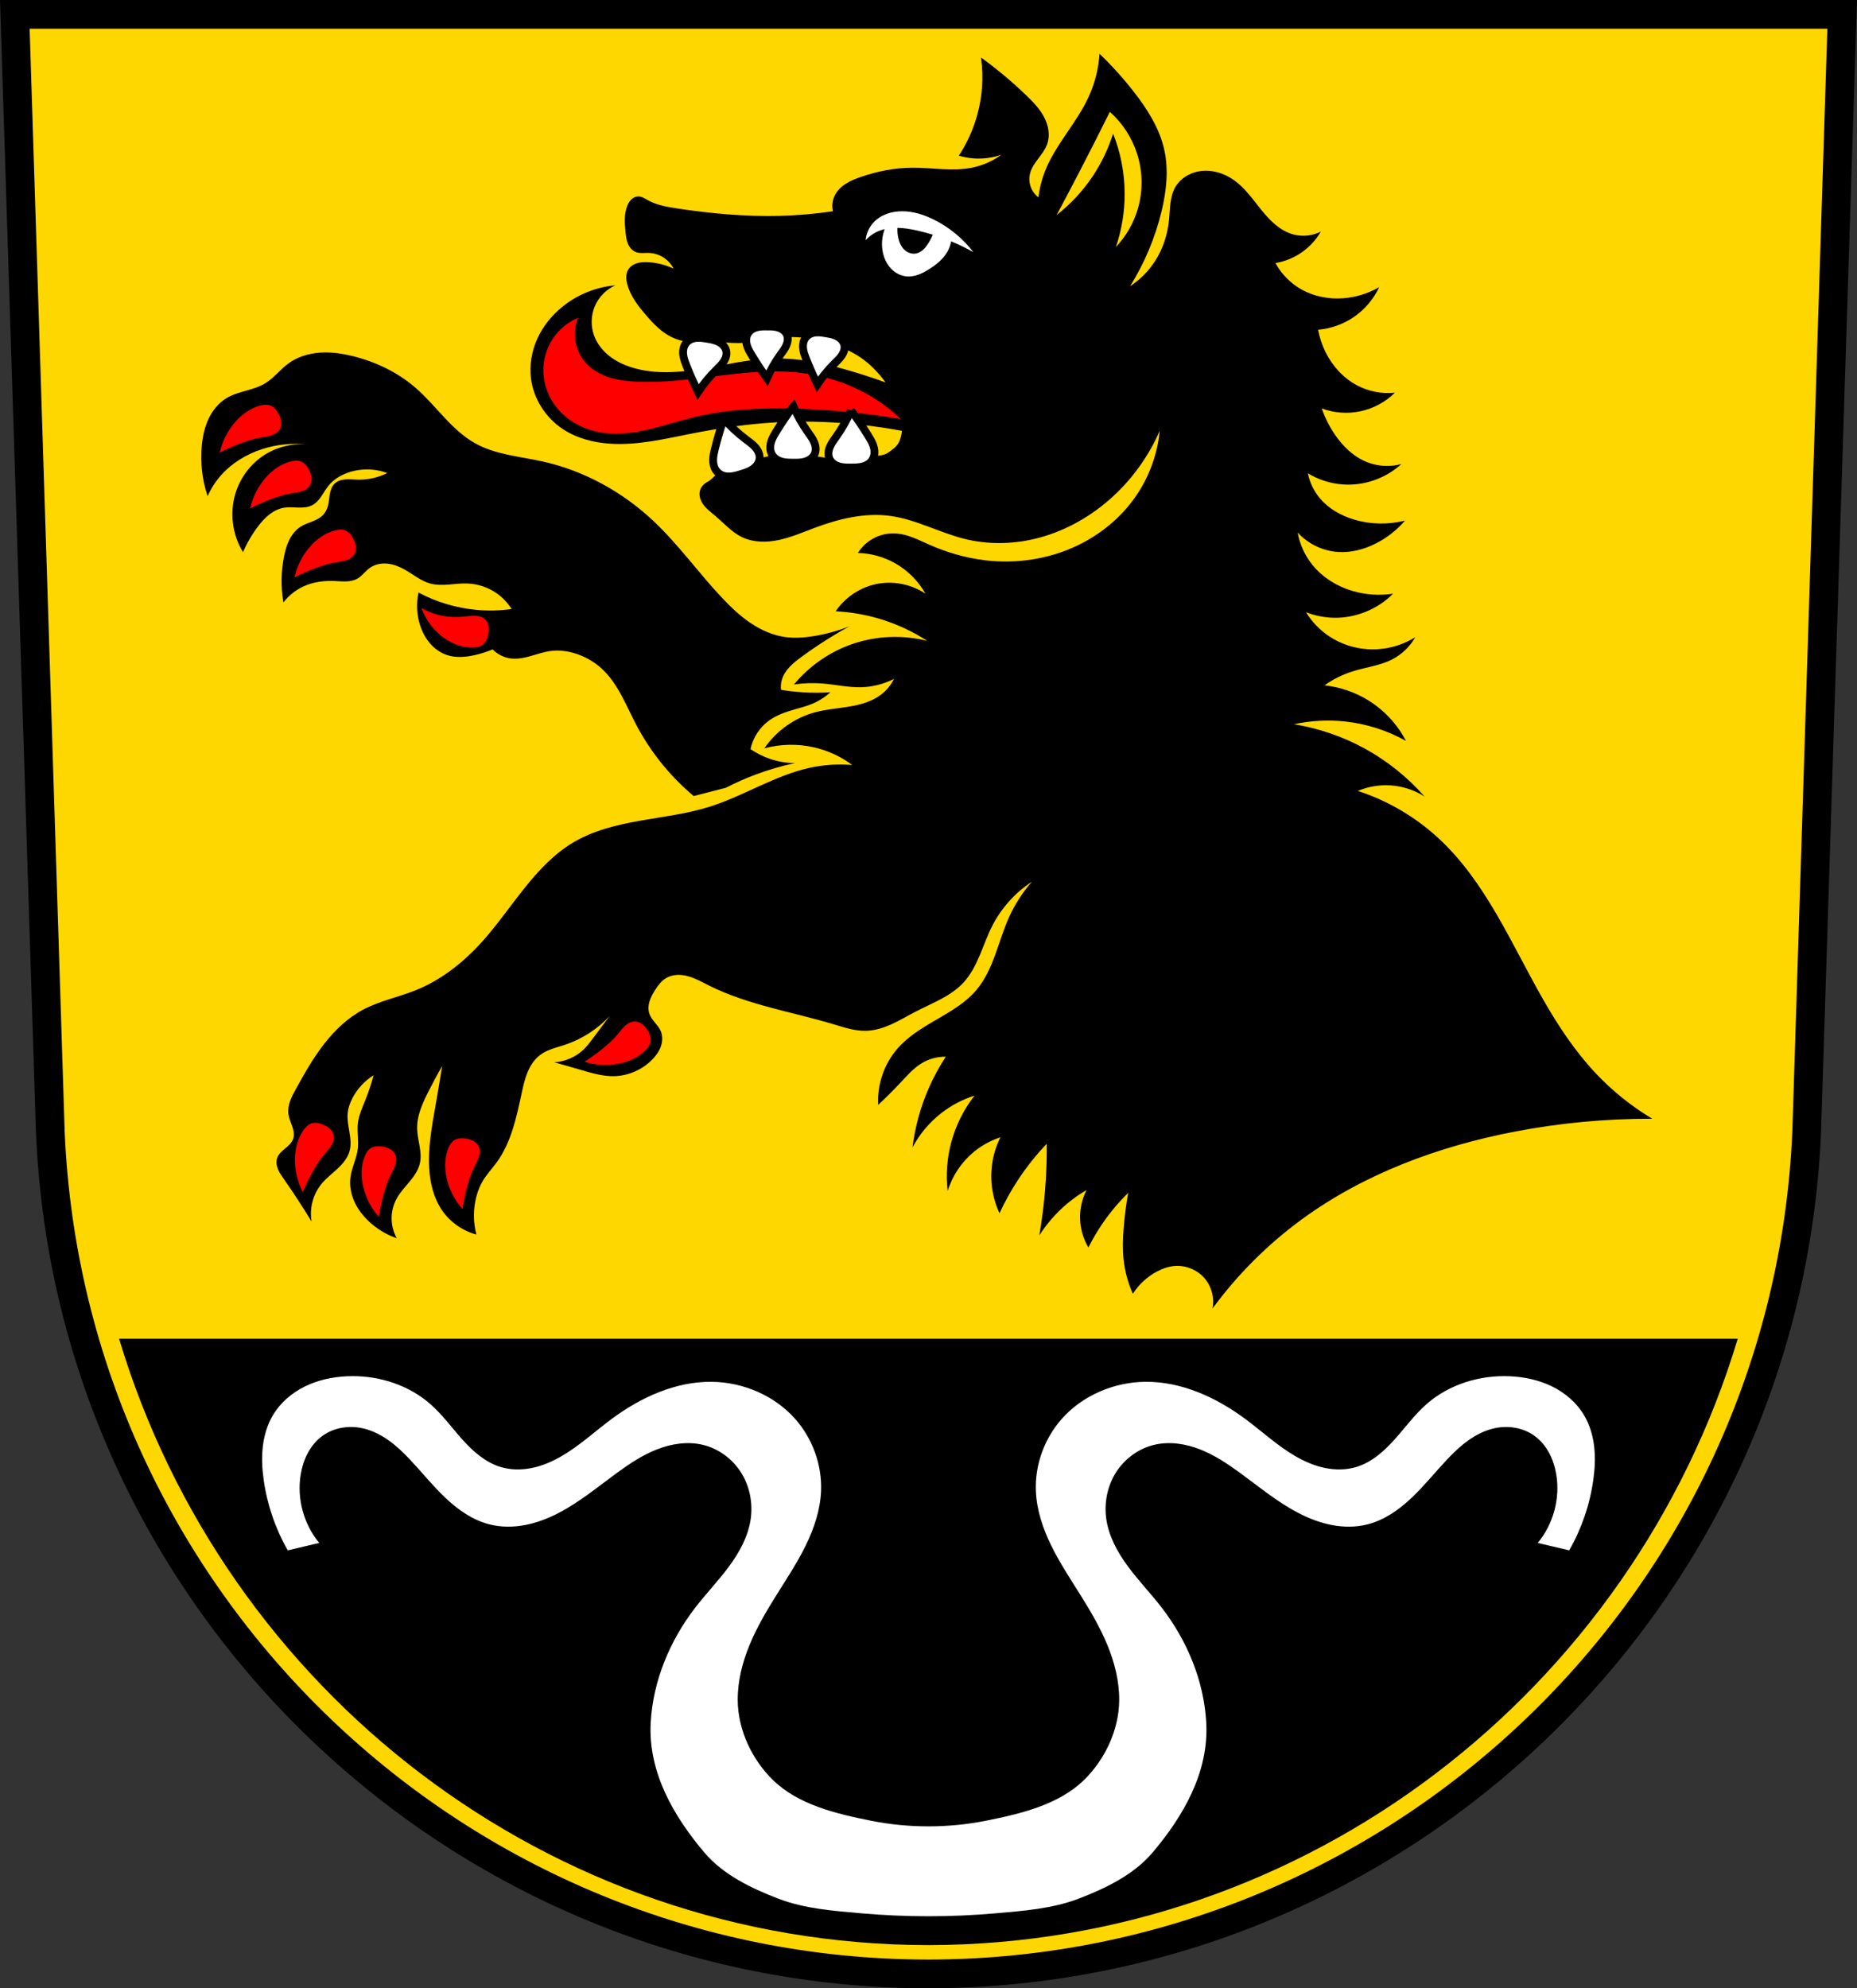 <svg xmlns="http://www.w3.org/2000/svg" viewBox="0 0 711.359 761.549"><rect x="0" y="0" width="711.359" height="761.549" fill="#333333" stroke="none"/><g transform="translate(14.482-101.48)" fill-rule="evenodd"><path d="m-8.805 106.98l13.593 427.9c7.523 179.99 156.16 322.55 336.41 322.65 180.09-.221 328.78-142.83 336.41-322.65l13.593-427.9h-349.99z" fill="#ffd700"/><path d="m-8.805 106.98l13.593 427.9c7.523 179.99 156.16 322.55 336.41 322.65 180.09-.221 328.78-142.83 336.41-322.65l13.593-427.9h-349.99z" fill="none" stroke="#000" stroke-width="11"/><g transform="translate(-14.482 101.48)"><path d="m45.617 512.75c40.38 134.66 164.5 232.18 310.06 232.26 145.41-.18 269.52-97.72 310-232.26h-620.06"/><path d="m135.09 527.08c-.719 0-1.439.018-2.156.051-5.561.255-11.122 1.443-16.12 3.896-4.997 2.454-9.411 6.215-12.256 11-2.178 3.663-3.401 7.848-3.887 12.08-.486 4.234-.253 8.525.34 12.746 1.329 9.461 4.478 18.664 9.223 26.957l12.06-2.838c-5.98-7.185-8.64-17.03-7.094-26.25.486-2.895 1.371-5.736 2.775-8.314 1.404-2.578 3.338-4.889 5.736-6.582 4.248-2.998 9.807-3.89 14.898-2.838 3.655.755 7.07 2.447 10.123 4.596 3.052 2.149 5.758 4.751 8.32 7.465 4.571 4.842 8.73 10.08 13.564 14.658 4.835 4.579 10.482 8.543 16.939 10.17 4.424 1.115 9.1 1.09 13.578.238 4.482-.851 8.784-2.512 12.834-4.613 8.1-4.203 15.16-10.114 22.535-15.488 4.775-3.48 9.753-6.775 15.26-8.916 5.507-2.141 11.619-3.073 17.371-1.725 6.03 1.413 11.388 5.348 14.707 10.574 3.319 5.226 4.603 11.67 3.736 17.801-.949 6.717-4.339 12.865-8.377 18.316-4.04 5.451-8.764 10.36-12.904 15.734-9.74 12.645-16.16 28.05-17.03 43.982-1.044 19.17 8.971 36.08 20.572 49.785 7.18 8.482 17.909 13.667 28.29 17.645 10.118 3.878 21.22 4.694 32.01 5.637 16.96 1.482 34.11 1.482 51.07 0 10.794-.943 21.896-1.759 32.01-5.637 10.376-3.977 21.11-9.163 28.29-17.645 11.601-13.705 21.614-30.618 20.57-49.785-.868-15.937-7.284-31.34-17.02-43.982-4.14-5.375-8.866-10.283-12.904-15.734-4.04-5.451-7.428-11.599-8.377-18.316-.866-6.13.417-12.575 3.736-17.801 3.319-5.226 8.679-9.161 14.707-10.574 5.752-1.348 11.864-.416 17.371 1.725 5.507 2.141 10.485 5.436 15.26 8.916 7.374 5.375 14.436 11.285 22.535 15.488 4.05 2.101 8.352 3.762 12.834 4.613 4.482.851 9.154.877 13.578-.238 6.457-1.627 12.1-5.591 16.939-10.17 4.835-4.579 8.993-9.816 13.564-14.658 2.562-2.714 5.269-5.316 8.32-7.465 3.052-2.149 6.468-3.841 10.123-4.596 5.091-1.052 10.651-.16 14.898 2.838 2.399 1.693 4.332 4 5.736 6.582 1.404 2.578 2.29 5.419 2.775 8.314 1.547 9.22-1.113 19.06-7.094 26.25l12.06 2.838c4.745-8.293 7.894-17.496 9.223-26.957.593-4.221.826-8.512.34-12.746-.486-4.234-1.708-8.419-3.887-12.08-2.845-4.785-7.259-8.546-12.256-11-4.997-2.454-10.558-3.641-16.12-3.896-11.483-.527-23.279 3.062-31.922 10.641-4.59 4.02-8.197 9.03-12.27 13.574-4.072 4.548-8.843 8.783-14.688 10.545-3.858 1.163-8.01 1.177-11.961.369-3.948-.808-7.702-2.417-11.195-4.426-6.987-4.02-12.93-9.591-19.406-14.389-11.137-8.251-24.447-14.341-38.31-14.188-11.989.133-23.97 5.215-31.922 14.188-6.661 7.516-10.353 17.632-9.932 27.666.306 7.286 2.687 14.356 5.9 20.902 3.213 6.546 7.255 12.644 11.125 18.824 3.865 6.174 7.58 12.475 10.357 19.21 2.777 6.734 4.601 13.941 4.539 21.22-.098 11.432-5.53 22.733-13.479 30.504-9.703 9.486-24.29 12.955-37.598 15.607-14.377 2.866-29.603 2.866-43.98 0-13.308-2.652-27.895-6.121-37.598-15.607-7.949-7.771-13.381-19.07-13.479-30.504-.062-7.283 1.76-14.491 4.537-21.22 2.777-6.734 6.494-13.04 10.359-19.21 3.87-6.181 7.912-12.278 11.125-18.824 3.213-6.546 5.595-13.617 5.9-20.902.421-10.03-3.271-20.15-9.932-27.666-7.952-8.972-19.933-14.05-31.922-14.188-13.86-.153-27.17 5.937-38.31 14.188-6.476 4.798-12.419 10.371-19.406 14.389-3.494 2.01-7.247 3.618-11.195 4.426-3.948.808-8.103.794-11.961-.369-5.845-1.762-10.615-5.997-14.688-10.545-4.072-4.548-7.679-9.549-12.27-13.574-8.103-7.105-18.976-10.704-29.766-10.691" fill="#fff"/><path d="m421.2 20.613c-.378 5.755-1.829 11.438-4.256 16.67-4.625 9.969-12.661 18.14-16.67 28.375-1.248 3.186-2.086 6.533-2.484 9.932-1.373-1.043-2.426-2.498-2.99-4.127-.564-1.629-.635-3.425-.201-5.094.546-2.099 1.84-3.914 3.145-5.646 1.305-1.732 2.668-3.475 3.393-5.52.598-1.686.731-3.52.49-5.293-.24-1.772-.845-3.485-1.678-5.068-1.665-3.166-4.193-5.784-6.768-8.268-5.441-5.248-11.255-10.113-17.381-14.543.536 3.874.656 7.806.355 11.705-.709 9.194-3.792 18.19-8.867 25.893 1.96.585 3.987.943 6.03 1.064 3.477.207 6.994-.278 10.285-1.418-3.365 2.449-7.267 4.156-11.35 4.965-7.557 1.498-15.351-.079-23.05 0-6.638.068-13.235 1.376-19.508 3.547-1.974.683-3.932 1.458-5.689 2.586-1.757 1.128-3.316 2.636-4.242 4.508-.915 1.85-1.169 4.02-.709 6.03-6.812 1.014-13.687 1.607-20.572 1.773-13.05.316-26.1-.896-39.02-2.836-3.909-.587-7.897-1.272-11.352-3.193-.563-.313-1.109-.657-1.691-.932-.583-.274-1.211-.477-1.855-.486-.982-.013-1.933.435-2.654 1.102-.721.667-1.229 1.537-1.602 2.445-1.273 3.103-1.037 6.594-.709 9.932.15 1.525.32 3.071.889 4.494.284.712.668 1.389 1.172 1.967.504.578 1.131 1.054 1.842 1.342.775.314 1.623.395 2.459.398.836.004 1.671-.068 2.506-.045 1.978.055 3.939.651 5.613 1.705 1.675 1.054 3.058 2.566 3.963 4.326-3.101-1.478-6.5-2.329-9.932-2.484-1.395-.063-2.814-.008-4.146.41-1.332.418-2.579 1.232-3.301 2.428-.504.834-.732 1.817-.756 2.791-.024.974.148 1.944.4 2.885 1.19 4.446 4.095 8.214 7.094 11.705 2.862 3.332 5.973 6.608 9.932 8.512 4.079 1.962 8.774 2.312 13.279 1.875 4.506-.437 11.511.994 15.933.027 10.04-2.197 19.999-2.964 29.851-.029 9.487 2.826 15.671 6.319 21.806 14.09.352.446.684.91 1.023 1.367-4.202-1.521-8.445-2.933-12.729-4.205-10.03-2.979-20.399-5.28-30.857-4.965-8.955.27-17.726 2.447-26.564 3.912-8.839 1.465-18.05 2.197-26.639-.365-3.214-.959-6.318-2.387-8.959-4.455-2.641-2.068-4.806-4.801-5.938-7.959-1.286-3.591-1.169-7.665.326-11.174 1.495-3.509 4.35-6.418 7.83-7.979-7.346.647-14.479 3.524-20.22 8.156-4.09 3.302-7.485 7.5-9.654 12.287-2.169 4.788-3.086 10.167-2.404 15.379 1.01 7.712 5.594 14.831 12.06 19.15 5.313 3.553 11.713 5.239 18.09 5.674 10.612.724 21.13-1.845 31.566-3.9 10.541-2.075 21.2-3.64 31.922-4.256 12.303-.706 24.667-.16 36.889 1.418 3.87.499 7.725 1.108 11.563 1.813-.053.462-.122.922-.213 1.379-.751 3.79-1.902 4.727-5.05 6.967-2.151 1.531-5.365 1.121-7.975 1.519-2.61.398-5.601 1.943-8.223 1.632-5.244-.622-12.327-2.136-17.597-2.471-11.259-.715-17.812 2.32-28.744 5.109-1.388.354-5.082 4.6-6.366 5.234-1.285.635-2.455 1.617-3.01 2.938-.41.972-.461 2.075-.238 3.105.223 1.031.709 1.992 1.328 2.846 1.239 1.707 2.975 2.97 4.584 4.334 3.351 2.84 6.324 6.265 10.287 8.158 4.322 2.064 9.386 2.058 14.07 1.059 4.684-1 9.11-2.926 13.596-4.605 9.289-3.477 19.256-5.95 29.08-4.611 9.948 1.355 18.976 6.491 28.73 8.867 8.578 2.089 17.644 1.99 26.25 0 10.614-2.456 20.496-7.763 28.73-14.896 8.381-7.261 15.1-16.426 19.508-26.602-.868 8.995-4.075 17.755-9.221 25.18-5.606 8.092-13.464 14.553-22.346 18.799-10.84 5.181-23.18 7.07-35.12 5.674-7.464-.872-14.762-2.995-21.637-6.03-4.02-1.776-8.03-3.896-12.414-4.256-2.909-.239-5.88.335-8.49 1.641-2.61 1.305-4.852 3.336-6.406 5.807 4.952.126 9.868 1.478 14.188 3.902 4.873 2.734 8.971 6.832 11.705 11.705-5.145-3.454-11.615-4.878-17.734-3.902-6.696 1.068-12.882 5.02-16.67 10.641 5.644.276 11.253 1.231 16.67 2.838 6.514 1.932 12.747 4.81 18.443 8.514-9.299-2.368-19.279-1.995-28.375 1.063-8.817 2.964-16.775 8.436-22.699 15.607 3.636-.531 7.331-.651 10.994-.355 4.859.392 9.669 1.512 14.543 1.42 4.424-.084 8.825-1.185 12.768-3.193-1.16 2.357-2.874 4.441-4.965 6.03-3.494 2.656-7.874 3.859-12.203 4.582-4.329.723-8.739 1.027-12.98 2.156-7.869 2.095-14.927 7.099-19.508 13.832 6.225-1.691 12.871-1.813 19.15-.354 5.241 1.217 10.224 3.526 14.541 6.738-5.451-.464-10.97-.104-16.314 1.064-13.405 2.931-25.22 10.769-38.31 14.896-8.673 2.735-17.766 3.8-26.721 5.383-8.955 1.583-17.983 3.761-25.773 8.451-3.615 2.176-6.906 4.862-9.932 7.803-9.343 9.08-16.1 20.477-24.828 30.15-7.03 7.789-15.46 14.496-25.18 18.443-6.662 2.704-13.858 4.094-20.22 7.449-5.987 3.159-10.993 7.953-15.14 13.303-4.147 5.35-7.49 11.27-10.752 17.201-.817 1.486-1.634 2.982-2.199 4.58-.565 1.598-.872 3.317-.639 4.996.227 1.637.952 3.156 1.48 4.723.264.783.482 1.587.561 2.41.079.823.016 1.667-.268 2.443-.27.738-.731 1.394-1.264 1.971-.533.577-1.137 1.081-1.742 1.582-.605.501-1.213 1-1.748 1.578-.535.575-.999 1.228-1.275 1.963-.521 1.388-.326 2.963.219 4.342.545 1.379 1.413 2.602 2.264 3.816 3.726 5.319 7.275 10.762 10.641 16.316-.881-5.104.585-10.566 3.902-14.543 1.767-2.119 3.992-3.797 6.01-5.68 2.02-1.882 3.89-4.076 4.631-6.734.656-2.353.368-4.858-.031-7.268-.399-2.41-.909-4.841-.68-7.273.187-1.985.864-3.901 1.773-5.676 1.854-3.618 4.707-6.719 8.158-8.867-.872 3.252-1.938 6.451-3.191 9.576-1.159 2.89-2.493 5.772-2.838 8.867-.354 3.177.359 6.4 0 9.576-.426 3.768-2.331 7.239-2.838 10.996-.416 3.082.142 6.258 1.377 9.111 1.235 2.854 3.132 5.393 5.363 7.559 3.11 3.02 6.893 5.339 10.994 6.74-1.283-2.322-1.967-4.974-1.967-7.627 0-2.653.683-5.303 1.967-7.625 1.311-2.373 3.205-4.361 4.934-6.449 1.729-2.089 3.345-4.383 3.934-7.03.479-2.154.244-4.401-.127-6.576-.371-2.175-.876-4.341-.936-6.547-.134-4.989 2.01-9.731 4.256-14.188 1.69-3.354 3.464-6.666 5.32-9.932-.783 4.973-1.61 9.938-2.482 14.896-1.404 7.979-2.932 16.03-2.484 24.12.318 5.748 1.702 11.575 4.967 16.316 3.097 4.497 7.842 7.831 13.12 9.221-1.255-4.739-1.255-9.802 0-14.541.558-2.108 1.363-4.16 2.482-6.03 1.518-2.538 3.582-4.701 5.32-7.094 5.583-7.683 7.574-17.318 9.578-26.602.582-2.697 1.182-5.408 2.248-7.953 1.066-2.545 2.634-4.938 4.846-6.588 2.777-2.072 6.291-2.801 9.576-3.902 6.472-2.17 12.385-5.989 17.03-10.996-2.131 2.836-4.259 5.674-6.385 8.514-1.108 1.48-2.221 2.967-3.547 4.256-3.03 2.942-7.136 4.739-11.35 4.965 3.319.917 6.628 1.863 9.93 2.838 4.289 1.266 8.655 2.593 13.12 2.482 5.427-.135 10.755-2.493 14.541-6.383 1.414-1.453 2.636-3.137 3.297-5.05.66-1.917.721-4.089-.104-5.941-.522-1.173-1.367-2.169-2.184-3.16-.816-.991-1.629-2.02-2.072-3.225-.565-1.536-.481-3.255-.022-4.826.459-1.571 1.271-3.02 2.148-4.396 1.133-1.783 2.437-3.536 4.256-4.609 1.244-.734 2.682-1.113 4.125-1.193 1.443-.08 2.893.13 4.285.516 2.785.771 5.323 2.218 7.906 3.514 14.969 7.508 31.844 10.08 47.883 14.898 4.061 1.219 8.176 2.6 12.414 2.482 3.457-.096 6.821-1.193 9.965-2.635 3.144-1.441 6.115-3.23 9.189-4.814 6.311-3.252 13.263-5.788 18.09-10.994 2.764-2.982 4.648-6.667 6.236-10.41 1.588-3.743 2.918-7.601 4.758-11.227 3.487-6.872 8.803-12.807 15.252-17.03-3.624 4.134-6.623 8.815-8.867 13.834-2.074 4.638-3.494 9.535-5.248 14.303-1.754 4.768-3.887 9.481-7.166 13.361-5.172 6.119-12.687 9.63-19.508 13.834-3.881 2.392-7.63 5.088-10.641 8.512-5.167 5.876-7.904 13.826-7.449 21.637 3.058-2.851 6.02-5.81 8.867-8.867 2.406-2.58 4.785-5.27 7.805-7.094 2.761-1.667 5.996-2.538 9.221-2.482-2.443 3.719-4.581 7.638-6.385 11.705-3.245 7.316-5.402 15.11-6.383 23.05 2.69-5.081 6.462-9.585 10.994-13.12 3.814-2.977 8.16-5.272 12.77-6.74-4.094 5.245-7.128 11.313-8.867 17.734-1.653 6.102-2.138 12.518-1.42 18.799 1.777-5.786 5.275-11.03 9.932-14.896 3.03-2.516 6.542-4.454 10.287-5.676-1.61 3.226-2.694 6.716-3.193 10.287-.89 6.364.109 12.981 2.838 18.799 2.043-4.424 4.417-8.697 7.094-12.77 3.24-4.929 6.926-9.566 10.996-13.834.046 4.613-.074 9.229-.355 13.834-.437 7.132-1.265 14.24-2.482 21.281 2.302-3.626 5.05-6.969 8.158-9.932 3-2.861 6.344-5.368 9.932-7.449-1.728 3.381-2.592 7.201-2.484 10.996.109 3.856 1.22 7.681 3.193 10.996 1.662-3.321 3.559-6.524 5.674-9.576 2.824-4.075 6.04-7.882 9.578-11.352-.833 4.576-1.426 9.196-1.773 13.834-.292 3.896-.411 7.82 0 11.705.479 4.525 1.681 8.973 3.547 13.12 2.277-3.564 5.486-6.528 9.221-8.514 2.094-1.113 4.377-1.927 6.74-2.127 4.207-.355 8.539 1.372 11.348 4.523 2.809 3.152 4.03 7.652 3.195 11.791 9.531-12.993 21.06-24.518 34.05-34.05 23.919-17.545 52.45-28.08 81.58-33.695 17.401-3.353 35.13-5.02 52.848-4.967-7.967-4.76-15.269-10.626-21.635-17.379-7.985-8.471-14.446-18.268-20.22-28.377-12.223-21.404-21.967-44.997-40.08-61.715-8.83-8.149-19.433-14.366-30.857-18.09 3.901-1.651 8.186-2.386 12.414-2.129 4.64.282 9.201 1.763 13.12 4.258-6.526-7.435-14.369-13.711-23.05-18.445-8.378-4.567-17.537-7.699-26.957-9.221 6.39-1.395 13.01-1.756 19.51-1.064 8.199.871 16.214 3.423 23.408 7.449-3.323-6.385-8.406-11.843-14.541-15.607-5.04-3.095-10.786-5.05-16.672-5.676 3.242-2.312 6.846-4.114 10.641-5.32 5.072-1.613 10.515-2.183 15.252-4.609 3.699-1.894 6.823-4.895 8.867-8.514-5.361 3.352-11.776 4.988-18.09 4.611-5.286-.316-10.49-2.032-14.898-4.965-3.579-2.381-6.628-5.553-8.867-9.223 3.385 1.327 7.01 2.052 10.641 2.129 8.395.178 16.808-3.24 22.701-9.223-5.195.809-10.571.443-15.607-1.064-5.9-1.765-11.372-5.148-15.25-9.932-2.896-3.572-4.869-7.887-5.676-12.414 3.984 4.364 9.706 7.097 15.605 7.449 4.895.293 9.801-1 14.188-3.193 4.324-2.159 8.21-5.194 11.352-8.867-6.373 1.656-13.199 1.533-19.508-.354-5.01-1.497-9.763-4.159-13.12-8.158-2.304-2.741-3.905-6.07-4.611-9.576 3.966 2.41 8.5 3.879 13.13 4.256 8.205.668 16.639-2.231 22.699-7.803-4.298 1.18-8.977.925-13.12-.711-5.147-2.031-9.304-6.06-12.414-10.641-2.086-3.07-3.76-6.418-4.965-9.93 4.731 1.753 9.964 2.126 14.896 1.063 4.927-1.062 9.536-3.554 13.12-7.094-4.985.518-10.118-.484-14.543-2.838-5.253-2.795-9.424-7.432-12.06-12.768-1.328-2.69-2.286-5.564-2.838-8.514 4.938-.413 9.761-2.143 13.834-4.965 4.117-2.852 7.457-6.812 9.576-11.35-4.209 2.442-8.98 3.91-13.834 4.256-5.368.383-10.873-.628-15.605-3.191-4.323-2.342-7.945-5.964-10.287-10.287 3.691-.618 7.238-2.085 10.287-4.256 2.886-2.054 5.323-4.735 7.094-7.803-3.248 1.661-7.127 2.048-10.641 1.063-2.471-.693-4.729-2.028-6.709-3.66-1.98-1.633-3.698-3.56-5.316-5.551-3.238-3.982-6.183-8.322-10.32-11.359-3.985-2.925-9.119-4.477-13.971-3.531-3.601.702-6.982 2.846-8.807 6.03-1.085 1.893-1.595 4.063-1.865 6.229-.27 2.165-.315 4.353-.541 6.523-.568 5.454-2.311 10.809-5.258 15.434-2.474 3.883-5.784 7.232-9.639 9.75 5.528-8.846 9.617-18.589 12.06-28.73 1.844-7.66 2.745-15.711 1.064-23.408-1.809-8.286-6.488-15.659-11.705-22.346-4.02-5.152-8.409-10.02-13.12-14.543m3.951 22.23c4.846 4.315 8.501 9.952 10.463 16.14 2.177 6.864 2.25 14.386.178 21.283-1.607 5.351-4.488 10.313-8.336 14.363 2.258-6.606 3.401-13.589 3.369-20.57-.036-7.813-1.548-15.618-4.434-22.879-1.81 5.772-4.446 11.285-7.803 16.316-3.777 5.661-8.468 10.711-13.834 14.896 2.931-5.479 5.83-10.976 8.691-16.492 3.969-7.65 7.871-15.336 11.705-23.05m-301.16 92.16c-.532.012-1.064.038-1.596.078-4.255.322-8.497 1.619-11.936 4.146-3.131 2.302-5.52 5.548-8.836 7.574-2.266 1.385-4.855 2.131-7.41 2.855-2.555.725-5.145 1.458-7.422 2.824-3.01 1.809-5.324 4.658-6.84 7.83-1.516 3.172-2.277 6.66-2.629 10.158-.662 6.58.097 13.3 2.209 19.566 1.27-2.865 2.981-5.535 5.05-7.889 4.173-4.746 9.772-8.138 15.779-10.1 5.617-1.834 11.625-2.436 17.498-1.793-6.133-.565-12.458 1.087-17.498 4.633-4.765 3.352-8.348 8.33-10.1 13.887-2.367 7.509-1.303 16.03 2.84 22.721 1.486-3.476 3.399-6.768 5.682-9.781 1.283-1.694 2.694-3.311 4.369-4.619 1.675-1.308 3.63-2.303 5.729-2.641 1.79-.288 3.618-.092 5.43-.043 1.812.049 3.694-.066 5.301-.904 1.472-.768 2.585-2.079 3.52-3.451.935-1.372 1.736-2.84 2.793-4.121 1.803-2.186 4.29-3.735 6.941-4.734 4.929-1.857 10.535-1.857 15.465 0-3.505 1.751-7.444 2.627-11.361 2.525-1.543-.04-3.088-.23-4.627-.107-1.539.123-3.113.597-4.209 1.684-1.07 1.061-1.559 2.576-1.814 4.061-.255 1.485-.316 3.01-.711 4.461-.349 1.286-.969 2.512-1.895 3.471-1.118 1.158-2.616 1.867-4.113 2.459-1.497.592-3.044 1.103-4.406 1.961-1.845 1.161-3.265 2.918-4.264 4.855-.999 1.937-1.6 4.056-2.049 6.189-1.241 5.904-1.348 12.04-.314 17.988 2.273-2.955 5.363-5.272 8.836-6.627 3.392-1.323 7.092-1.725 10.73-1.578 1.502.06 3 .211 4.506.15 1.502-.06 3.03-.345 4.33-1.098 1.812-1.048 3.02-2.893 4.732-4.104 1.905-1.35 4.345-1.823 6.67-1.602 2.325.221 4.548 1.095 6.586 2.234 3.258 1.822 6.187 4.362 9.783 5.363 2.291.638 4.713.604 7.084.424 2.371-.18 4.741-.502 7.117-.424 4.046.134 8.05 1.46 11.361 3.787 2.268 1.593 4.212 3.645 5.68 5.996-4.491.631-9.06.738-13.57.316-7.705-.719-15.261-2.986-22.09-6.627-.918 4.164-.698 8.572.631 12.623.831 2.534 2.099 4.942 3.857 6.947 1.758 2.01 4.02 3.599 6.557 4.414 3.345 1.074 6.985.764 10.414 0 2.374-.529 4.701-1.269 6.943-2.209 1.83 1.9 4.323 3.146 6.941 3.471 2.564.318 5.157-.225 7.645-.926 2.487-.701 4.943-1.566 7.504-1.914 3.83-.521 7.768.146 11.363 1.564 3.01 1.185 5.808 2.895 8.203 5.063 6.273 5.677 9.328 13.964 13.254 21.459 5.485 10.472 13.04 19.858 22.09 27.457l12.307-3.156c3.683-1.905 7.479-3.592 11.361-5.05 4.929-1.85 9.998-3.328 15.15-4.418-3.213-.021-6.421-.556-9.467-1.578-2.685-.901-5.243-2.18-7.574-3.787.931-4.412 3.577-8.439 7.258-11.04 2.821-1.997 6.148-3.145 9.469-4.104 2.335-.674 4.7-1.27 6.941-2.209 2.542-1.065 4.902-2.566 6.943-4.418-3.57.234-7.156.238-10.727.008-2.747-.177-5.487-.491-8.203-.941-.152-1.27-.046-2.571.311-3.799.55-1.899 1.682-3.59 3.039-5.03 1.357-1.437 2.941-2.64 4.535-3.809 5.842-4.281 11.959-8.183 18.303-11.676-4.47 1.77-9.135 3.041-13.885 3.785-3.548.556-7.174.817-10.73.316-4.746-.669-9.233-2.682-13.211-5.355-3.978-2.674-7.477-5.997-10.773-9.477-9.124-9.632-16.838-20.582-26.508-29.666-11.803-11.09-26.482-19.2-42.29-22.721-8.756-1.952-18.03-2.589-25.877-6.943-4.54-2.52-8.35-6.165-11.9-9.953-3.551-3.788-6.912-7.776-10.822-11.191-6.904-6.03-15.397-10.127-24.301-12.307-3.627-.888-7.358-1.469-11.08-1.385z"/><path d="m221.45 121.71c-3.393 1.428-6.412 3.732-8.684 6.629-2.272 2.896-3.79 6.378-4.369 10.01-.818 5.138.276 10.541 2.938 15.01 2.043 3.432 4.973 6.31 8.371 8.408 3.398 2.098 7.256 3.422 11.209 3.992 5.832.842 11.786.059 17.525-1.273 5.739-1.332 11.339-3.211 17.06-4.602 13.827-3.36 28.21-3.841 42.42-3.264 12.468.507 24.903 1.816 37.2 3.916-2.903-2.799-6.078-5.315-9.465-7.504-9.247-5.978-20.04-9.445-31-10.443-20.22-1.841-40.42 4.514-60.697 3.59-3.413-.156-6.84-.523-10.113-1.504-3.273-.981-6.401-2.605-8.814-5.02-2.283-2.289-3.872-5.261-4.506-8.432-.634-3.17-.311-6.525.916-9.516m-119.7 33.33c-.593.016-1.192.114-1.77.248-3.952.916-7.397 3.436-10.03 6.521-2.82 3.302-4.82 7.3-5.77 11.537 2.369-1.205 4.798-2.294 7.273-3.262 2.765-1.08 5.601-2.01 8.527-2.508 1.361-.231 2.748-.367 4.057-.809.654-.221 1.287-.519 1.846-.924.559-.405 1.044-.919 1.371-1.527.476-.885.598-1.933.467-2.93-.132-.996-.505-1.948-.969-2.84-.363-.699-.787-1.371-1.324-1.947-.537-.576-1.192-1.052-1.936-1.313-.56-.196-1.149-.264-1.742-.248m11.631 21.393c-.593.016-1.19.114-1.768.248-3.952.916-7.399 3.434-10.03 6.52-2.82 3.302-4.818 7.3-5.768 11.537 2.369-1.205 4.798-2.292 7.273-3.26 2.765-1.08 5.601-2.01 8.527-2.508 1.361-.231 2.748-.369 4.057-.811.654-.221 1.285-.517 1.844-.922.559-.405 1.046-.921 1.373-1.529.477-.885.597-1.931.465-2.928-.132-.996-.503-1.948-.967-2.84-.363-.699-.789-1.371-1.326-1.947-.537-.576-1.192-1.052-1.936-1.313-.56-.196-1.149-.264-1.742-.248m16.971 26.434c-.593.016-1.192.112-1.77.246-3.952.916-7.399 3.436-10.03 6.521-2.82 3.302-4.818 7.3-5.768 11.537 2.369-1.205 4.798-2.292 7.273-3.26 2.765-1.08 5.601-2.01 8.527-2.51 1.361-.231 2.748-.367 4.057-.809.654-.221 1.287-.517 1.846-.922.559-.405 1.044-.921 1.371-1.529.477-.885.598-1.933.467-2.93-.132-.996-.505-1.946-.969-2.838-.363-.699-.787-1.371-1.324-1.947-.537-.576-1.192-1.054-1.936-1.314-.56-.196-1.149-.262-1.742-.246m31.1 29.994c1.588 4.526 4.585 8.546 8.469 11.361 3.288 2.383 7.285 3.917 11.344 3.807 1.186-.032 2.413-.219 3.4-.877.655-.437 1.171-1.062 1.547-1.754.376-.692.619-1.449.795-2.217.225-.979.345-1.993.223-2.99-.122-.997-.499-1.98-1.178-2.721-.467-.51-1.065-.893-1.707-1.15-.642-.257-1.328-.391-2.02-.443-1.379-.105-2.757.111-4.133.254-2.958.307-5.966.268-8.885-.299-2.762-.536-5.432-1.545-7.857-2.971m81.84 158.38c-.69-.021-1.379.141-2.01.422-.63.281-1.204.681-1.723 1.137-1.037.912-1.851 2.043-2.732 3.105-1.894 2.285-4.122 4.273-6.441 6.125-2.077 1.659-4.234 3.216-6.463 4.664 4.143 1.299 8.605 1.571 12.875.783 3.99-.736 7.896-2.455 10.668-5.418.811-.866 1.536-1.875 1.758-3.041.147-.774.062-1.579-.168-2.332-.23-.753-.599-1.459-1.021-2.123-.54-.848-1.178-1.647-1.975-2.26-.797-.613-1.763-1.032-2.768-1.063m-122.42 38.826c-.592-.011-1.184.075-1.736.285-1.109.422-1.974 1.312-2.686 2.262-2.433 3.247-3.443 7.394-3.471 11.451-.029 4.342 1.018 8.687 3.02 12.539 1.036-2.448 2.191-4.845 3.461-7.18 1.418-2.607 2.987-5.148 4.906-7.412.893-1.053 1.864-2.052 2.58-3.232.358-.59.652-1.225.818-1.895.167-.67.204-1.377.063-2.053-.206-.984-.787-1.864-1.529-2.541-.743-.677-1.641-1.164-2.57-1.547-.728-.3-1.486-.542-2.268-.637-.195-.024-.393-.038-.59-.041m55.766 5.92c-.196.007-.393.023-.588.047-.781.097-1.553.348-2.199.797-.974.677-1.599 1.749-2.061 2.842-1.578 3.737-1.559 8.01-.607 11.951 1.019 4.221 3.083 8.184 5.957 11.439.415-2.625.959-5.23 1.629-7.803.748-2.872 1.657-5.715 2.973-8.375.612-1.238 1.314-2.442 1.725-3.76.205-.659.336-1.347.336-2.037 0-.69-.133-1.384-.434-2.01-.437-.905-1.214-1.62-2.098-2.098-.884-.478-1.873-.733-2.867-.881-.584-.087-1.176-.138-1.766-.117m-32.02 3.051c-.196.007-.393.023-.588.047-.781.097-1.553.348-2.199.797-.974.677-1.599 1.749-2.061 2.842-1.578 3.737-1.558 8.01-.605 11.951 1.019 4.221 3.082 8.184 5.955 11.439.415-2.625.959-5.23 1.629-7.803.748-2.872 1.657-5.715 2.973-8.375.612-1.238 1.314-2.442 1.725-3.76.205-.659.336-1.347.336-2.037 0-.69-.131-1.384-.432-2.01-.437-.905-1.214-1.62-2.098-2.098-.884-.478-1.873-.735-2.867-.883-.584-.087-1.178-.136-1.768-.115" fill="#f00"/></g><g fill="#fff"><path d="m279.28 226.5c-1.082.002-2.17.013-3.234.207-1.064.194-2.113.582-2.947 1.271-.75.62-1.303 1.473-1.564 2.41-.338 1.212-.186 2.521.217 3.713.402 1.192 1.043 2.286 1.693 3.363 1.834 3.037 3.789 6 5.857 8.885 1.405-3.162 3.136-6.179 5.156-8.988.826-1.148 1.706-2.275 2.27-3.572.282-.648.481-1.336.537-2.041.056-.705-.032-1.427-.307-2.078-.349-.828-.988-1.517-1.742-2-.859-.555-1.861-.858-2.873-1.01-1.012-.151-2.04-.158-3.063-.156zm19.387 2.293c-1.082.015-2.181.226-3.117.768-.842.487-1.529 1.236-1.941 2.117-.534 1.139-.6 2.455-.4 3.697.2 1.242.65 2.428 1.113 3.598 1.307 3.298 2.744 6.545 4.307 9.73 1.909-2.886 4.115-5.574 6.572-8.01 1-.996 2.06-1.963 2.83-3.148.385-.593.695-1.238.867-1.924.172-.686.202-1.414.039-2.102-.207-.874-.721-1.658-1.385-2.264-.756-.69-1.693-1.154-2.666-1.471-.973-.317-1.985-.492-2.994-.66-1.067-.177-2.143-.347-3.225-.332zm-45.686 2.078c-1.129.016-2.276.236-3.254.801-.878.507-1.596 1.287-2.027 2.205-.557 1.187-.624 2.559-.416 3.854.208 1.295.679 2.531 1.162 3.75 1.364 3.437 2.862 6.82 4.492 10.139 1.991-3.01 4.294-5.81 6.857-8.348 1.048-1.037 2.149-2.042 2.953-3.277.402-.618.727-1.291.906-2.01.18-.715.211-1.472.041-2.189-.216-.911-.753-1.729-1.445-2.359-.789-.719-1.768-1.203-2.783-1.533-1.015-.33-2.07-.513-3.123-.688-1.114-.185-2.235-.364-3.363-.348zm36.439 26.21c-2.292 3.116-4.461 6.322-6.5 9.609-.723 1.165-1.434 2.352-1.887 3.646-.453 1.294-.636 2.717-.279 4.04.276 1.025.874 1.959 1.686 2.643.905.761 2.046 1.198 3.207 1.422 1.161.224 2.351.246 3.533.26 1.118.013 2.24.02 3.348-.133 1.107-.153 2.206-.473 3.152-1.068.829-.522 1.535-1.264 1.926-2.162.308-.707.413-1.493.359-2.262-.054-.769-.264-1.521-.564-2.23-.602-1.419-1.554-2.657-2.443-3.916-2.178-3.081-4.04-6.388-5.537-9.85zm22.11 1.574c-1.521 3.508-3.406 6.859-5.613 9.98-.902 1.275-1.867 2.529-2.477 3.967-.305.719-.518 1.483-.572 2.262-.055.779.053 1.575.365 2.291.396.91 1.111 1.663 1.951 2.191.959.603 2.075.927 3.197 1.082 1.123.155 2.259.148 3.393.135 1.199-.014 2.405-.037 3.582-.264 1.177-.226 2.335-.67 3.252-1.441.823-.692 1.429-1.638 1.709-2.676.361-1.342.176-2.786-.283-4.098-.459-1.311-1.181-2.513-1.914-3.693-2.067-3.33-4.267-6.579-6.59-9.736zm-48.771 3.209c-1.269 3.761-2.39 7.574-3.355 11.424-.342 1.365-.667 2.747-.705 4.154-.038 1.407.23 2.856.992 4.04.591.917 1.468 1.644 2.477 2.059 1.124.462 2.379.534 3.586.391 1.207-.143 2.378-.491 3.541-.846 1.098-.335 2.2-.677 3.236-1.172 1.036-.495 2.01-1.15 2.752-2.027.648-.769 1.107-1.715 1.209-2.715.08-.788-.062-1.59-.355-2.326-.293-.736-.735-1.408-1.252-2.01-1.034-1.2-2.353-2.112-3.619-3.064-3.098-2.333-5.954-4.988-8.506-7.908z" stroke="#000" stroke-width="3"/><path d="m331.14 182.4c-2.049-.003-4.109.309-6.03 1.029-1.918.72-3.693 1.856-5.068 3.375-1.664 1.837-2.711 4.222-2.938 6.689 1.149-1.277 2.542-2.334 4.08-3.1 1.024-.509 2.105-.88 3.217-1.145-.997 2.697-1.283 5.656-.77 8.486.449 2.477 1.514 4.881 3.264 6.691 1.59 1.645 3.756 2.763 6.04 2.936 1.51.114 3.03-.18 4.451-.701 1.421-.522 2.751-1.267 4.03-2.072 2.765-1.737 5.405-3.849 7.02-6.689.699-1.233 1.181-2.585 1.438-3.979 2.917 1.213 5.763 2.592 8.516 4.143-3.981-5.197-9.157-9.474-15.01-12.402-3.81-1.906-7.976-3.256-12.236-3.262m-1.842 6.355c2.487.039 4.958.448 7.389.986 2.076.46 4.131 1.01 6.162 1.637-.535 1.248-1.168 2.453-1.92 3.584-.538.809-1.132 1.589-1.859 2.234-.727.645-1.596 1.153-2.547 1.355-1.411.301-2.928-.108-4.078-.979-1.487-1.125-2.336-2.919-2.773-4.732-.322-1.335-.442-2.715-.373-4.086"/></g></g></svg>